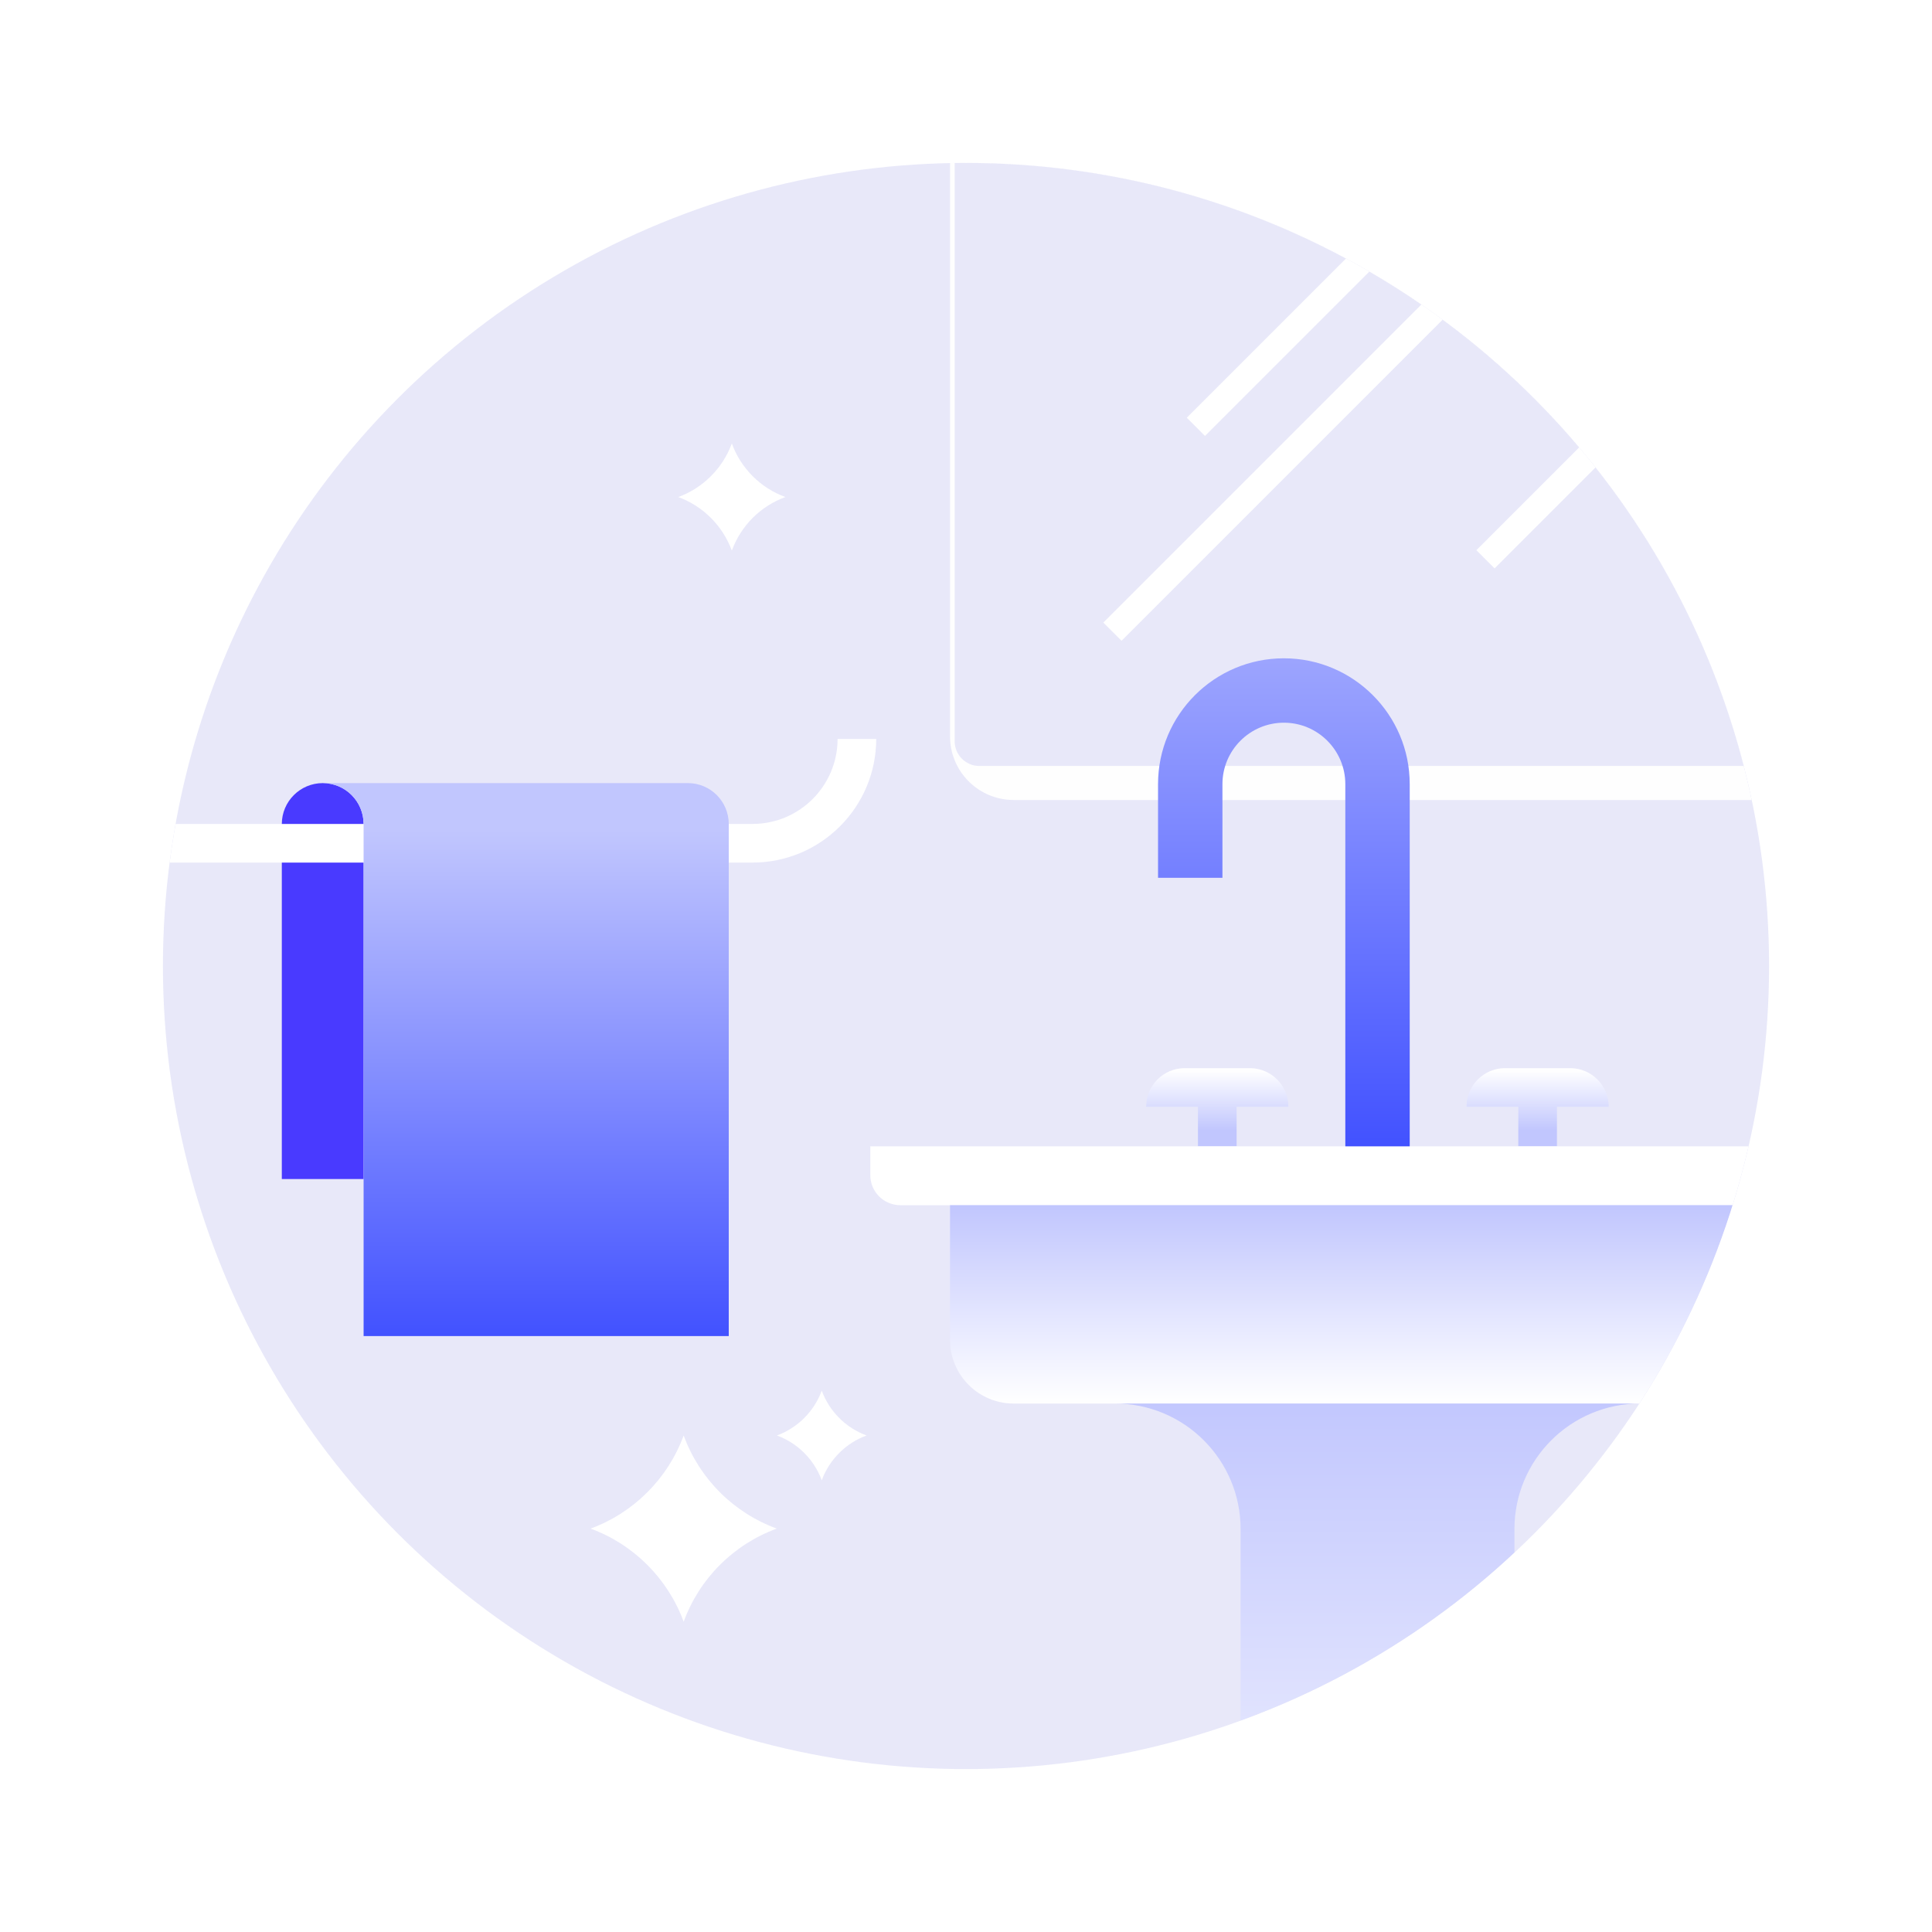 <?xml version="1.0" encoding="UTF-8"?>
<svg id="_Слой_1" data-name="Слой 1" xmlns="http://www.w3.org/2000/svg" xmlns:xlink="http://www.w3.org/1999/xlink" viewBox="0 0 150 150">
  <defs>
    <style>
      .cls-1 {
        fill: url(#_Безымянный_градиент_14-2);
      }

      .cls-1, .cls-2, .cls-3, .cls-4, .cls-5, .cls-6, .cls-7, .cls-8, .cls-9, .cls-10, .cls-11, .cls-12 {
        stroke-width: 0px;
      }

      .cls-2 {
        fill: url(#_Безымянный_градиент_33-3);
      }

      .cls-3 {
        filter: url(#drop-shadow-2);
      }

      .cls-3, .cls-5 {
        fill: #e8e8f9;
      }

      .cls-13 {
        filter: url(#drop-shadow-4);
      }

      .cls-14 {
        filter: url(#drop-shadow-3);
      }

      .cls-4 {
        fill: none;
      }

      .cls-6 {
        fill: #493aff;
      }

      .cls-7 {
        fill: url(#_Безымянный_градиент_33);
      }

      .cls-8 {
        fill: #fff;
      }

      .cls-9 {
        fill: url(#_Безымянный_градиент_33-4);
      }

      .cls-10 {
        fill: url(#_Безымянный_градиент_14);
      }

      .cls-15 {
        clip-path: url(#clippath);
      }

      .cls-11 {
        fill: #fefefe;
        filter: url(#drop-shadow-1);
      }

      .cls-12 {
        fill: url(#_Безымянный_градиент_33-2);
      }
    </style>
    <clipPath id="clippath">
      <circle class="cls-4" cx="75" cy="75" r="62.35"/>
    </clipPath>
    <filter id="drop-shadow-1" filterUnits="userSpaceOnUse">
      <feOffset dx="1" dy="1"/>
      <feGaussianBlur result="blur" stdDeviation="2"/>
      <feFlood flood-color="#9a9adb" flood-opacity=".75"/>
      <feComposite in2="blur" operator="in"/>
      <feComposite in="SourceGraphic"/>
    </filter>
    <filter id="drop-shadow-2" filterUnits="userSpaceOnUse">
      <feOffset dx="1" dy="1"/>
      <feGaussianBlur result="blur-2" stdDeviation="2"/>
      <feFlood flood-color="#9a9adb" flood-opacity=".75"/>
      <feComposite in2="blur-2" operator="in"/>
      <feComposite in="SourceGraphic"/>
    </filter>
    <filter id="drop-shadow-3" filterUnits="userSpaceOnUse">
      <feOffset dx="1" dy="1"/>
      <feGaussianBlur result="blur-3" stdDeviation="2"/>
      <feFlood flood-color="#9a9adb" flood-opacity=".75"/>
      <feComposite in2="blur-3" operator="in"/>
      <feComposite in="SourceGraphic"/>
    </filter>
    <linearGradient id="_Безымянный_градиент_14" data-name="Безымянный градиент 14" x1="39.82" y1="102.66" x2="39.82" y2="63.47" gradientUnits="userSpaceOnUse">
      <stop offset="0" stop-color="#4252ff"/>
      <stop offset="1" stop-color="#c1c6fe"/>
    </linearGradient>
    <filter id="drop-shadow-4" filterUnits="userSpaceOnUse">
      <feOffset dx="1" dy="1"/>
      <feGaussianBlur result="blur-4" stdDeviation="2"/>
      <feFlood flood-color="#9a9adb" flood-opacity=".75"/>
      <feComposite in2="blur-4" operator="in"/>
      <feComposite in="SourceGraphic"/>
    </filter>
    <linearGradient id="_Безымянный_градиент_33" data-name="Безымянный градиент 33" x1="93.52" y1="82.08" x2="93.52" y2="86.77" gradientUnits="userSpaceOnUse">
      <stop offset="0" stop-color="#fff"/>
      <stop offset="1" stop-color="#c1c6fe"/>
    </linearGradient>
    <linearGradient id="_Безымянный_градиент_33-2" data-name="Безымянный градиент 33" x1="118.38" y1="82.08" x2="118.38" y2="86.77" xlink:href="#_Безымянный_градиент_33"/>
    <linearGradient id="_Безымянный_градиент_33-3" data-name="Безымянный градиент 33" x1="106.38" y1="107.97" x2="106.38" y2="92.57" xlink:href="#_Безымянный_градиент_33"/>
    <linearGradient id="_Безымянный_градиент_33-4" data-name="Безымянный градиент 33" x1="105.95" y1="157.76" x2="105.95" y2="106.81" xlink:href="#_Безымянный_градиент_33"/>
    <linearGradient id="_Безымянный_градиент_14-2" data-name="Безымянный градиент 14" x1="98.68" y1="88" x2="98.68" y2="34.72" xlink:href="#_Безымянный_градиент_14"/>
  </defs>
  <g class="cls-15">
    <circle class="cls-5" cx="75" cy="75" r="62.35"/>
    <path class="cls-8" d="m60.98,38.59c-1.93.7-3.46,2.23-4.16,4.16-.71-1.93-2.24-3.46-4.16-4.16,1.92-.7,3.45-2.23,4.16-4.16.7,1.93,2.23,3.46,4.16,4.16Z"/>
    <path class="cls-8" d="m60.31,118.68c-3.35,1.22-6.01,3.88-7.23,7.23-1.23-3.35-3.89-6.01-7.23-7.23,3.34-1.22,6-3.88,7.23-7.23,1.22,3.35,3.88,6.01,7.23,7.23Z"/>
    <path class="cls-8" d="m67.28,111.45c-1.61.59-2.89,1.87-3.48,3.48-.59-1.61-1.87-2.89-3.48-3.48,1.61-.59,2.89-1.87,3.48-3.48.59,1.61,1.87,2.89,3.48,3.48Z"/>
    <path class="cls-11" d="m72.76,3.93h67.24v57.18h-62.3c-2.73,0-4.94-2.21-4.94-4.94V3.93h0Z"/>
    <path class="cls-3" d="m81.56,1.26h49.62c.63,0,1.14.51,1.14,1.14v59.46c0,1.06-.86,1.92-1.92,1.92h-48.85c-.63,0-1.14-.51-1.14-1.14V2.4c0-.63.51-1.14,1.14-1.14Z" transform="translate(138.9 -73.85) rotate(90)"/>
    <g class="cls-14">
      <path class="cls-6" d="m27.23,62.98v27.56h-6.35v-27.56c0-1.76,1.43-3.18,3.18-3.18s3.17,1.42,3.17,3.18Z"/>
      <path class="cls-8" d="m57.42,65.97H8.57v-3h48.86c3.64,0,6.6-2.96,6.6-6.6h3c0,5.29-4.3,9.6-9.6,9.6Z"/>
      <path class="cls-10" d="m55.58,62.98v39.75h-28.35v-39.75c0-1.76-1.42-3.18-3.17-3.18h28.35c1.75,0,3.17,1.42,3.17,3.18Z"/>
    </g>
    <g>
      <rect class="cls-8" x="88.53" y="21.71" width="29.5" height="2" transform="translate(14.19 79.68) rotate(-45)"/>
      <rect class="cls-8" x="80.77" y="34.52" width="38.25" height="2" transform="translate(4.14 81.04) rotate(-45)"/>
      <rect class="cls-8" x="111.92" y="34.19" width="23.3" height="2" transform="translate(11.31 97.68) rotate(-45)"/>
    </g>
    <g class="cls-13">
      <path class="cls-7" d="m96.04,81.93h-5.05c-1.66,0-3,1.34-3,3h0s4.02,0,4.02,0v3.07h3v-3.07h4.02c0-1.66-1.34-3-3-3Z"/>
      <path class="cls-12" d="m115.85,81.93h5.05c1.66,0,3,1.34,3,3h0s-4.02,0-4.02,0v3.07h-3v-3.07s-4.02,0-4.02,0h0c0-1.66,1.34-3,3-3Z"/>
      <path class="cls-8" d="m66.57,88h73.43v4.57h-71.1c-1.29,0-2.33-1.05-2.33-2.33v-2.24h0Z"/>
      <path class="cls-2" d="m72.76,92.57h67.24v15.4h-62.3c-2.73,0-4.94-2.21-4.94-4.94v-10.46h0Z"/>
      <path class="cls-9" d="m116.58,107.97h-31.02c5.4,0,9.76,4.37,9.76,9.76v22.19h21.26v-22.19c0-5.4,4.37-9.76,9.76-9.76h-9.76Z"/>
      <path class="cls-1" d="m108.45,88h-5v-28.12c0-2.63-2.14-4.77-4.77-4.77s-4.77,2.14-4.77,4.77v7.27h-5v-7.27c0-5.39,4.38-9.77,9.77-9.77s9.77,4.38,9.77,9.77v28.12Z"/>
    </g>
  </g>
</svg>